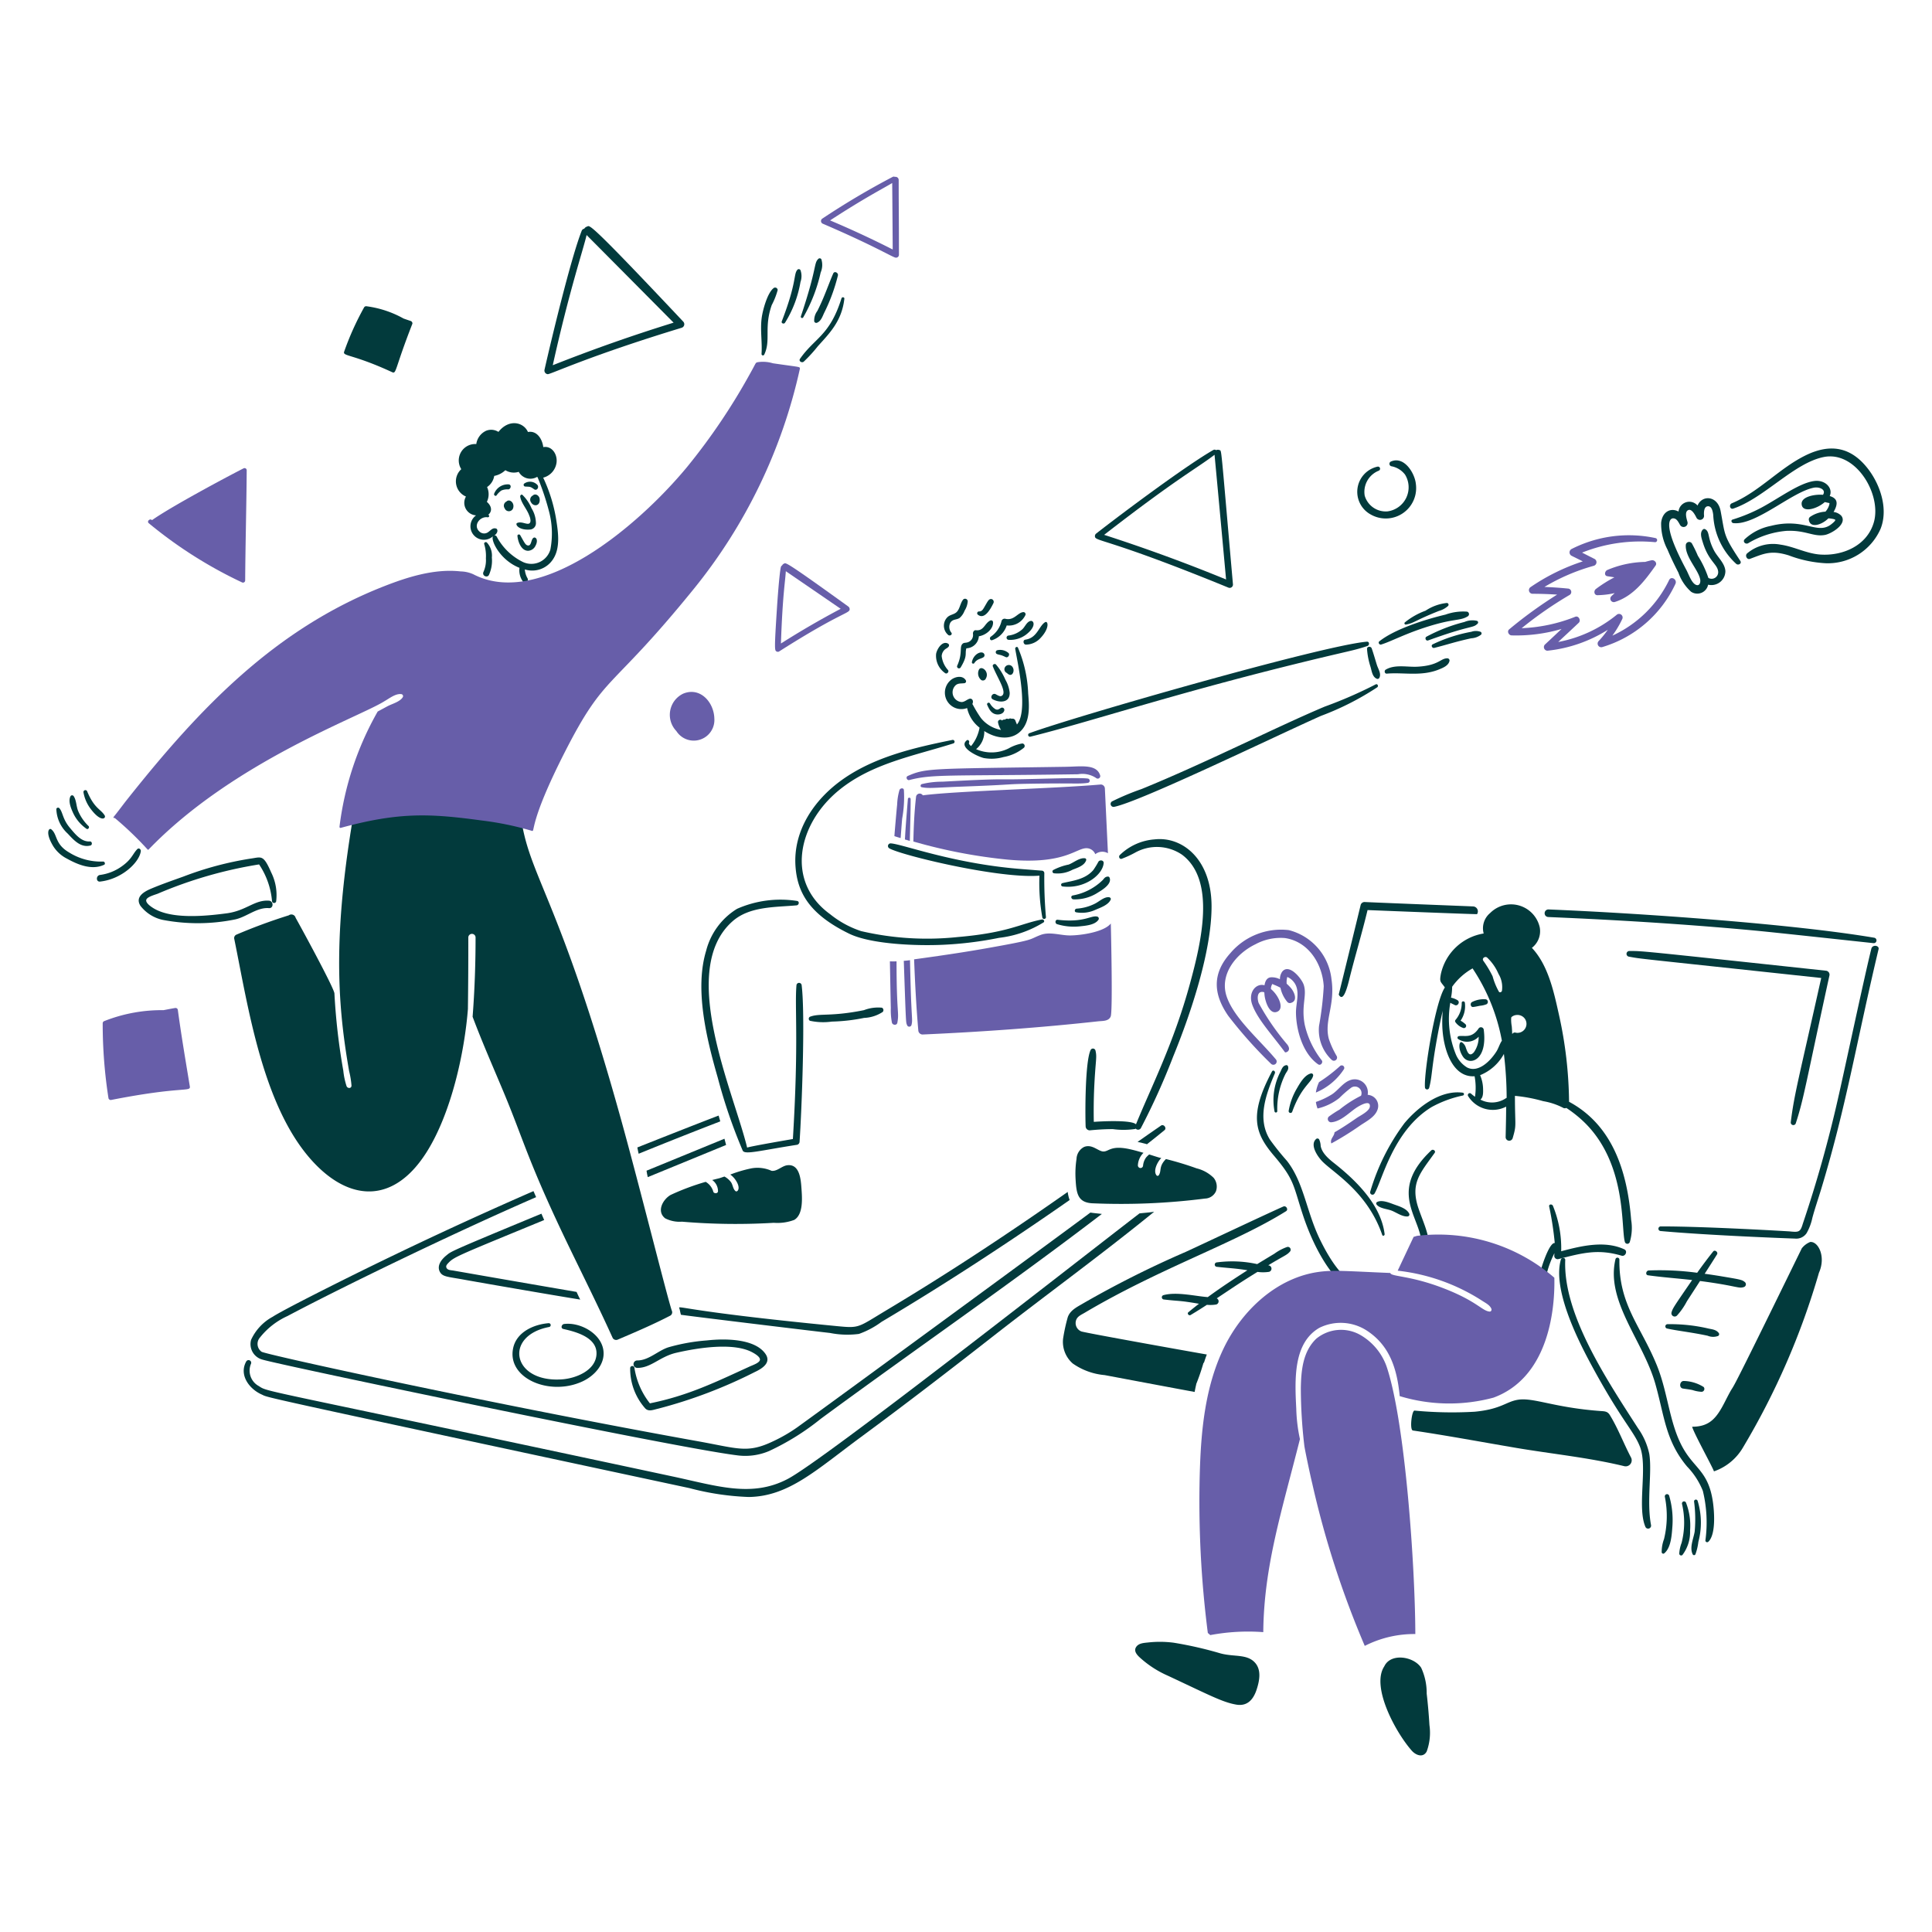 <svg viewBox="0 0 200 200" xmlns="http://www.w3.org/2000/svg"><path d="M62.436 139.628c-.347-1.681-2.452-2.77-4.039-2.569-.264.034-.392.448-.074.518 1.308.29 3.528.877 3.425 2.633-.1 1.67-2.135 2.476-3.552 2.579-5.195.377-6.085-4.528-1.332-5.423a.2.2 0 0 0-.053-.392c-1.552.122-3.333.911-3.689 2.58-.669 3.134 3.793 5.017 7.178 3.447 1.27-.589 2.445-1.872 2.136-3.373Z" fill="#023a3c"></path><path d="M82.988 102a.27.27 0 0 0-.539 0c-.194 2.281.25 5.744-.37 15.912-.1.017-4.376.746-4.736.888-1.414-5.835-7.23-18.414-1.5-23.439 1.775-1.556 4.408-1.437 6.618-1.639.244-.022.328-.392.064-.454a11.128 11.128 0 0 0-6.227.814 7.187 7.187 0 0 0-3.2 4.345c-1.2 3.963.024 9.038 1.206 13.141a54.95 54.95 0 0 0 2.579 7.538c.209.461 1.731.007 5.646-.6a.343.343 0 0 0 .243-.328c.222-3.268.602-13.078.216-16.178Z" fill="#023a3c"></path><path d="M83.844 105.67a6.427 6.427 0 0 0 2.263.085 18.712 18.712 0 0 0 3.341-.381 3.788 3.788 0 0 0 1.924-.613.279.279 0 0 0-.074-.444 4.055 4.055 0 0 0-1.861.254c-3.479.7-4.575.289-5.6.687a.238.238 0 0 0 .007.412Z" fill="#023a3c"></path><path d="M94.131 80.751c2.439-.637 4.086-.4 17.466-.6a2.579 2.579 0 0 1 1.86.38.262.262 0 0 0 .434-.253c-.361-1.213-1.983-.923-3.553-.9-13.949.21-14.489.116-16.365.951-.255.113-.073.483.158.422Z" fill="#675ea9"></path><path d="M95.41 81.491c.789.154 1.323.043 4.219-.063 6.327-.232 3.677-.262 8.563-.317 3.084-.035 3.565.049 4.388-.064a.227.227 0 0 0 0-.454c-1.023-.141-6.223.112-8.68.084-1.491-.016-3.86.111-6.365.243a8.734 8.734 0 0 0-2.125.254c-.137.053-.158.286 0 .317Z" fill="#675ea9"></path><path d="M193.32 48.464c-1.709-2.164-3.8-2.572-6.322-1.364-2.78 1.333-4.875 3.813-7.718 5-.328.138-.2.669.148.55 3.2-1.089 6.285-4.725 9.367-5.339 3.327-.662 6 3.861 5.191 6.735-.682 2.419-3.193 3.518-5.54 3.362-1.448-.1-2.706-.825-4.123-1.026a4.153 4.153 0 0 0-3.478.92c-.222.222 0 .668.317.55 1.413-.529 2.173-.929 4.007-.36a12.655 12.655 0 0 0 3.816.814 5.961 5.961 0 0 0 5.7-3.584c.809-2.063-.054-4.599-1.365-6.258Z" fill="#023a3c"></path><path d="M180.951 56.245a9.22 9.22 0 0 1 3.975-1.29c1.989-.092 2.792.641 3.985.423.655-.12 2.364-1.128 1.7-1.988a1.334 1.334 0 0 0-.8-.391c.571-.979.32-1.438-.4-1.649.372-.8-.451-1.717-1.617-1.554-1.55.216-3.566 1.734-5.424 2.738a17.035 17.035 0 0 1-3.034 1.258c-.19.085-.074.34.095.36 2.336.265 6.073-3.246 8.352-3.669.569-.106 1.287.206.931.74-.739-.074-2.243.154-2.21.941.04.952 1.544.56 2.4-.19l.275.063c.243.053.222.011.19.2a1.773 1.773 0 0 1-.4.729 3.129 3.129 0 0 0-1.554.518.33.33 0 0 0-.169.3c.114.936 1.322.582 2.03-.126.148.01.666.063.708.158.053.117-.475.508-.539.55-1.419.936-2.733-.785-6.132.074a5.55 5.55 0 0 0-2.706 1.385c-.224.233.057.544.344.42Z" fill="#023a3c"></path><path d="M178.117 52.893c-.3-1.573-1.9-1.709-2.389-.56a1.121 1.121 0 0 0-1.967.624c-.785-.432-1.673-.007-1.8 1.152a5.748 5.748 0 0 0 .656 2.781c.34.813.728 1.607 1.131 2.389a4.756 4.756 0 0 0 1.311 1.977 1.145 1.145 0 0 0 1.765-.729 1.447 1.447 0 0 0 1.787-1.4c-.039-.814-.813-1.449-1.173-2.136-.715-1.362-.416-1.927-.92-2.209a.2.2 0 0 0-.233.032c-.352.335-.143.9-.021 1.3.605 2 1.525 2.268 1.6 3.055a.68.68 0 0 1-1.014.656 10.533 10.533 0 0 0-1.089-2.294 13.358 13.358 0 0 0-.614-1.269.343.343 0 0 0-.634.169c-.073 1.24 1.3 2.539 1.491 3.552.061.329-.084.759-.5.529s-.7-1.077-.92-1.491c-.563-1.057-2-3.781-1.765-4.948.064-.316.263-.506.592-.37.232.1.392.444.518.656a.418.418 0 0 0 .761-.317c-.085-.307-.348-1.1.106-1.248.371-.124.718.592.835.825a.417.417 0 0 0 .772-.212c-.026-.3-.043-1.015.433-1 .4.01.483.624.518.909a7.3 7.3 0 0 0 2.389 5.064c.213.168.594-.043.413-.317-1.788-2.702-1.556-2.627-2.039-5.17Z" fill="#023a3c"></path><path d="M172.789 60.04a12.12 12.12 0 0 1-5.878 5.762 10.5 10.5 0 0 0 1.015-1.7.37.37 0 0 0-.582-.444 13.528 13.528 0 0 1-6.037 2.8c.709-.666 1.42-1.319 2.125-1.988.255-.242-.011-.763-.359-.624a16.677 16.677 0 0 1-5.551 1.184 40.091 40.091 0 0 1 4.969-3.446.355.355 0 0 0-.179-.656c-.8-.081-1.618-.137-2.432-.169a20.774 20.774 0 0 1 5.106-2.188.387.387 0 0 0 .1-.7c-.435-.22-.878-.444-1.311-.666a16.278 16.278 0 0 1 7.559-1.078.215.215 0 0 0 .053-.423 13.108 13.108 0 0 0-8.722 1.141.4.4 0 0 0 0 .677c.392.2.792.391 1.184.592a21.187 21.187 0 0 0-5.392 2.654.377.377 0 0 0 .19.7c.846 0 1.7.032 2.548.085a45.094 45.094 0 0 0-4.969 3.6c-.253.211-.032.615.254.623a16.694 16.694 0 0 0 5.17-.666c-.571.54-1.147 1.085-1.724 1.618a.376.376 0 0 0 .265.634 14.543 14.543 0 0 0 6.248-2.167 10.5 10.5 0 0 1-.952 1.173.377.377 0 0 0 .36.624 12.18 12.18 0 0 0 7.6-6.565c.186-.44-.435-.827-.658-.387Z" fill="#675ea9"></path><path d="M167.143 62.324c1.923-.6 3.123-2.2 4.24-3.774.2-.285-.128-.617-.423-.55-.223.05-.444.106-.656.169a10.476 10.476 0 0 0-3.911.835c-.264.107-.37.587 0 .645.243.039.486.074.729.116a13.483 13.483 0 0 0-1.914 1.206c-.252.192-.2.657.18.644 1.912-.06 2.025-.5 1.417.106a.36.36 0 0 0 .338.603Z" fill="#675ea9"></path><path d="M57.583 53.824a16.084 16.084 0 0 0-1.353-4.377 1.86 1.86 0 0 0 1.385-1.575c.1-.9-.528-1.748-1.375-1.586-.114-.9-.7-1.736-1.586-1.565-.449-1.026-1.973-1.39-3.055-.011a1.406 1.406 0 0 0-1.258-.126 1.789 1.789 0 0 0-1.036 1.385 1.7 1.7 0 0 0-1.554 2.6 1.707 1.707 0 0 0 .486 2.834 1.3 1.3 0 0 0 1.015 1.945c.011 0 .011 0 .021.011a1.392 1.392 0 1 0 1.766 2.146c-.273.363.677 2.463 2.738 3.277a1.97 1.97 0 0 0 .328 1.375.289.289 0 0 0 .5-.3 2.143 2.143 0 0 1-.275-.91 2.566 2.566 0 0 0 2.907-1.036c.78-1.155.555-2.765.346-4.087Zm-.6 3.034a2.051 2.051 0 0 1-2.844 1.322 6.129 6.129 0 0 1-2.727-2.644.207.207 0 0 0-.233-.095c.428-.327.347-.68.169-.729-.351-.1-.527.171-.782.349a.7.7 0 0 1-.93-.032c-.7-.624.043-1.605.845-1.48.128.02.233-.159.1-.233-.011-.01-.032-.01-.043-.021.385-.308.438-.837-.137-1.343a1.807 1.807 0 0 0 .021-1.533 1.716 1.716 0 0 0 .74-1.152 2.308 2.308 0 0 0 1.152-.592 1.677 1.677 0 0 0 1.385.169 1.377 1.377 0 0 0 1.893.529c.021.01.032.021.053.021a26.763 26.763 0 0 1 1.194 3.563 8.882 8.882 0 0 1 .141 3.901Z" fill="#023a3c"></path><path d="M52.424 51.921a.476.476 0 0 0-.18.7.464.464 0 0 0 .856.031c.228-.567-.341-1.067-.676-.731Z" fill="#023a3c"></path><path d="M55.151 51.3a.475.475 0 0 0-.179.7c.274.492 1 .4.888-.391-.066-.336-.454-.566-.709-.309Z" fill="#023a3c"></path><path d="M52.677 50.145a1.507 1.507 0 0 0-1.533.993c-.023.127.151.267.254.148a2.064 2.064 0 0 1 .5-.507 1.524 1.524 0 0 1 .719-.116c.261-.022.367-.463.06-.518Z" fill="#023a3c"></path><path d="M54.38 50.367c.512.034.49-.017.919.285.274.192.53-.212.339-.444a1.036 1.036 0 0 0-1.385-.137.176.176 0 0 0 .127.296Z" fill="#023a3c"></path><path d="M54.855 54.818a.65.65 0 0 0 .624-.677 2.992 2.992 0 0 0-.454-1.522 4.224 4.224 0 0 0-.941-1.385c-.127-.1-.252.063-.233.179.11.685.713 1.3.941 1.967a1.433 1.433 0 0 1 .127.549c-.081.665-.813-.043-1.385.212-.248.111.131.767 1.321.677Z" fill="#023a3c"></path><path d="M55.247 55.663c-.306.15-.2.915-.645.793-.222-.06-.333-.323-.751-1.057-.073-.128-.3-.074-.285.074.047.582.38 1.538 1.1 1.544a.887.887 0 0 0 .74-.466c.372-.651.058-.995-.159-.888Z" fill="#023a3c"></path><path d="M50.4 56.16a.169.169 0 0 0-.264.2 4.172 4.172 0 0 1 .164 1.44 2.928 2.928 0 0 1-.243 1.385c-.206.42.392.676.56.328a3.584 3.584 0 0 0 .3-1.8 1.988 1.988 0 0 0-.517-1.553Z" fill="#023a3c"></path><path d="M69.572 135.748c-.355-.868-3.353-12.921-5.307-19.95C57.791 92.513 54.676 90.7 53.893 84.3a.428.428 0 0 0-.623-.36c-.085.033-.17.074-.244.106-3.3-2.426-7.474-2.734-11.523-2.548a21.785 21.785 0 0 0-3.912.486.424.424 0 0 0-.624.243c-2.563 13.9-2.106 21.347-.825 28.662a8.8 8.8 0 0 1 .244 1.49c0 .318-.4.318-.508.064a7.6 7.6 0 0 1-.338-1.6 65.315 65.315 0 0 1-.92-8c-.012-.507-3.349-6.647-4.017-7.834a.452.452 0 0 0-.709-.254 57.1 57.1 0 0 0-5.423 2 .383.383 0 0 0-.222.433c1.476 7.219 3.008 17.947 8.542 23.481 3.713 3.713 8.075 3.822 11.376-1.406 2.551-4.04 3.921-10.311 4.271-14.812q.048-3.711.042-7.421a.376.376 0 0 1 .751 0c0 2.759-.095 5.487-.307 8.225.984 2.622 2.113 5.181 3.193 7.76 2.163 5.166 2.548 7.3 6.988 16.461 1.456 3 2.948 6 4.324 9.039a.418.418 0 0 0 .55.148c1.829-.78 3.664-1.562 5.434-2.484a.4.4 0 0 0 .159-.431Z" fill="#023a3c"></path><path d="M80.007 37.606a3.544 3.544 0 0 0-1.6-.106c-.224.078-.083-.023-.8 1.248a64.457 64.457 0 0 1-6.46 9.568c-5 6.056-15.208 14.761-22.17 11.122a3.4 3.4 0 0 0-1.3-.286c-2.686-.3-5.466.572-7.94 1.544-11.266 4.423-19.011 12.55-26.505 21.979-.5.625-.965 1.275-1.469 1.893-.052.064.042.158.1.095a34.709 34.709 0 0 1 3.415 3.277.071.071 0 0 0 .106 0c8.746-9.078 21.843-13.716 24.411-15.35.507-.286 1.172-.829 1.776-.73a.211.211 0 0 1 .127.307c-.288.485-1.109.689-1.6.951l-1 .539a31.916 31.916 0 0 0-3.954 11.936.106.106 0 0 0 .138.106c6.1-1.669 9.316-1.475 14.6-.761a31.643 31.643 0 0 1 5.17 1.068c.377.147-.372-.7 3.393-8.1 4.248-8.345 4.6-6.135 13.311-16.862a54.9 54.9 0 0 0 11.052-22.888c-.035-.214.105-.124-2.801-.55Z" fill="#675ea9"></path><path d="M79.108 36.718c.721-1.478-.047-2.787.782-5.138a7.544 7.544 0 0 0 .614-1.554.262.262 0 0 0-.392-.222c-.66.464-1.146 2.273-1.258 3.076-.175 1.259.064 2.516-.021 3.764a.147.147 0 0 0 .275.074Z" fill="#023a3c"></path><path d="M81.265 33.409a11.617 11.617 0 0 0 1.6-4.219 1.835 1.835 0 0 0 0-1.226.2.2 0 0 0-.317-.042c-.425.483-.029 1.224-1.617 5.339-.086.212.221.319.334.148Z" fill="#023a3c"></path><path d="M83.147 32.859a16.492 16.492 0 0 0 1.808-4.652 1.976 1.976 0 0 0 .074-1.364.2.2 0 0 0-.318-.042c-.492.476-.1.869-1.807 5.952a.134.134 0 0 0 .243.106Z" fill="#023a3c"></path><path d="M86.255 28.313c-.531 1.223-.9 2.4-1.639 3.869a1.649 1.649 0 0 0-.328 1.089.22.22 0 0 0 .318.127c.4-.181.541-.654.719-1.025a18.546 18.546 0 0 0 1.416-3.859c.059-.276-.358-.497-.486-.201Z" fill="#023a3c"></path><path d="M87.111 30.882c-1.217 3.883-2.766 4.073-4.292 6.259-.17.243.183.459.381.3a15.037 15.037 0 0 0 1.469-1.607c1.2-1.332 2.476-2.591 2.738-4.906.021-.184-.246-.206-.296-.046Z" fill="#023a3c"></path><path d="M14.205 87.909c-.481.5-.547 1.023-1.586 1.765a4.974 4.974 0 0 1-2.262.9c-.433.054-.433.735 0 .687 2.231-.247 4.041-1.947 4.218-3.129.032-.213-.2-.402-.37-.223Z" fill="#023a3c"></path><path d="M10.674 89.188a6.2 6.2 0 0 1-3.5-.93c-1.534-.884-1.2-1.883-1.872-2.411-.222-.173-.661.315.212 1.755a3.6 3.6 0 0 0 1.406 1.279c1.151.637 2.59 1.237 3.869.635.139-.074.054-.338-.115-.328Z" fill="#023a3c"></path><path d="M9.3 87.105c-.888.065-1.544-.793-2.062-1.406-.785-.929-.72-1.629-1.1-2.04a.185.185 0 0 0-.306.084A3.6 3.6 0 0 0 7.016 86.3c.625.675 1.349 1.484 2.347 1.226.224-.056.18-.439-.063-.421Z" fill="#023a3c"></path><path d="M9.162 85.509a4.737 4.737 0 0 1-1.057-1.523c-.215-.484-.187-1.144-.476-1.564a.192.192 0 0 0-.328 0c-.278.526.073 1.322.307 1.818a4.119 4.119 0 0 0 1.343 1.554c.157.118.358-.147.211-.285Z" fill="#023a3c"></path><path d="M8.644 82.041a3.943 3.943 0 0 0 .708 1.649c1.132 1.523 1.663 1.01 1.481.719-.422-.671-1.058-.7-1.8-2.463a.2.2 0 0 0-.389.095Z" fill="#023a3c"></path><path d="M79.235 140.146c-1.1-1.573-4.157-1.6-6.069-1.385a19.7 19.7 0 0 0-4 .719c-1.078.361-2.03 1.359-3.2 1.353a.386.386 0 0 0 0 .772c1.439.011 2.33-1.171 4.038-1.565 2.168-.5 5.922-1.113 7.887-.042.233.127.9.5.761.835-.116.286-.773.5-1.036.624-3.509 1.6-6.344 3.009-10.339 3.817a7.856 7.856 0 0 1-1.607-3.711.222.222 0 0 0-.434.063 6.183 6.183 0 0 0 1.544 4.155c.348.392.855.155 1.321.053a49.6 49.6 0 0 0 10.033-3.8c.766-.357 1.746-.968 1.101-1.888Z" fill="#023a3c"></path><path d="M28.076 90.319c-.829-1.9-1.01-1.586-2.125-1.438a34.141 34.141 0 0 0-6.967 1.861c-1.112.4-2.243.791-3.331 1.248-.751.315-1.7.864-1.11 1.786a3.974 3.974 0 0 0 2.3 1.449 19.32 19.32 0 0 0 7.527-.053c1.174-.263 2.242-1.263 3.468-1.163.5.04.5-.737 0-.772-1.5-.1-2.337 1.042-4.377 1.311-2.162.285-5.586.625-7.5-.486-.233-.136-1-.613-.793-.973.16-.274.878-.465 1.153-.571a44.687 44.687 0 0 1 10.5-3.034 8.061 8.061 0 0 1 1.342 3.838.221.221 0 0 0 .423 0 5.255 5.255 0 0 0-.51-3.003Z" fill="#023a3c"></path><path d="M70.735 33.3c-10.118-10.751-9.661-9.932-9.97-9.843a.508.508 0 0 0-.285.222.332.332 0 0 0-.254.191c-1.11 2.774-3.153 11.292-3.859 14.41a.375.375 0 0 0 .338.454c.339 0 4.23-1.871 13.85-4.8a.387.387 0 0 0 .18-.634Zm-13.511 4.5c1.723-7.773 3.186-12.059 3.5-13.469 2.389 2.4 9.007 9.071 9.007 9.071a171.692 171.692 0 0 0-12.507 4.405Z" fill="#023a3c"></path><path d="M93.032 18.629a.326.326 0 0 0-.391-.317.255.255 0 0 0-.233 0 80.782 80.782 0 0 0-7.274 4.313.3.3 0 0 0 .032.529c5.6 2.406 7.278 3.52 7.58 3.52a.3.3 0 0 0 .312-.317c0-4.474-.026-4.146-.026-7.728Zm-7.1 4.186c3.543-2.314 5.615-3.371 6.428-3.869.021 1.861.053 6.882.053 6.882a100.26 100.26 0 0 0-6.486-3.013Z" fill="#675ea9"></path><path d="M87.82 62.789c-6.814-4.917-6.45-4.526-6.682-4.43a.328.328 0 0 0-.169.169.284.284 0 0 0-.138.191c-.158.7-.355 3.5-.4 4.218-.284 4.354-.241 4.394-.043 4.5a.255.255 0 0 0 .286-.011c6.471-4.112 7.284-3.9 7.284-4.366a.347.347 0 0 0-.138-.271Zm-6.978 3.827c.171-5.015.449-6.442.507-7.485a5203.43 5203.43 0 0 1 5.678 3.891 89.867 89.867 0 0 0-6.185 3.594Z" fill="#675ea9"></path><path d="M126.239 46.592a.41.41 0 0 0-.349.011.255.255 0 0 0-.285-.021c-2.762 1.575-9.241 6.4-12.137 8.658a.34.34 0 0 0-.116.328c.08.484 1.549.238 13.818 5.265a.34.34 0 0 0 .465-.338c-1.299-14.776-1.158-13.789-1.396-13.903ZM114.3 55.367c7.606-5.9 9.62-6.895 11.429-8.288.327 3.414 1.194 12.908 1.194 12.908a173.614 173.614 0 0 0-12.623-4.62Z" fill="#023a3c"></path><path d="M146.57 50.1c-.107-1.11-1.2-2.9-2.548-2.336a.26.26 0 0 0 0 .5 2.3 2.3 0 0 1 1.427.867 2.514 2.514 0 0 1-1.808 3.806 2.265 2.265 0 0 1-2.368-1.628 2.359 2.359 0 0 1 1.448-2.58.22.22 0 0 0-.116-.423 2.67 2.67 0 0 0-.7 4.958 3.144 3.144 0 0 0 4.665-3.164Z" fill="#023a3c"></path><path d="M133.862 68.794c5.933-1.468 6.178-1.407 7.7-1.924.222-.075.212-.467-.063-.444-4.672.4-30.568 7.847-34.931 9.473a.187.187 0 0 0 .106.359c6.075-1.508 14.293-4.274 27.188-7.464Z" fill="#023a3c"></path><path d="M142 67.124c-.085-.243-.5-.233-.486.063a7.766 7.766 0 0 0 .36 1.84c.135.455.19 1.066.676 1.247a.206.206 0 0 0 .233-.095c.236-.421-.108-.909-.243-1.332-.181-.57-.34-1.152-.54-1.723Z" fill="#023a3c"></path><path d="M142.394 70.856a45.418 45.418 0 0 1-5.265 2.294c-5.048 2.127-12.4 5.863-18.956 8.532a26.186 26.186 0 0 0-3.056 1.279.307.307 0 0 0 .233.56c2.721-.544 16.729-7.338 21.387-9.409a28.975 28.975 0 0 0 5.815-2.95c.201-.127.042-.423-.158-.306Z" fill="#023a3c"></path><path d="M149.847 68.149c-.738-.016-.865.74-3.1.867-1.068.061-2.342-.267-3.3.307-.179.107-.117.432.116.412 1.733-.152 3.559.313 5.4-.433.414-.168.994-.4 1.089-.889a.228.228 0 0 0-.205-.264Z" fill="#023a3c"></path><path d="M147.426 64.988c3.123-1.026 3.66-.667 4.514-1.184a.267.267 0 0 0-.063-.486 5.421 5.421 0 0 0-2.241.306c-1.9.449-5.223 1.459-6.851 2.77-.158.128.011.382.19.328.925-.277 2.357-1.046 4.451-1.734Z" fill="#023a3c"></path><path d="M147.669 65.908c-.212.114-.063.476.169.391 4.539-1.653 4.6-1.225 5.128-1.744a.174.174 0 0 0-.074-.286 2.1 2.1 0 0 0-1.29.116 17.156 17.156 0 0 0-3.933 1.523Z" fill="#023a3c"></path><path d="M153.283 65.411a1.406 1.406 0 0 0-.962-.011 15.766 15.766 0 0 0-4.007 1.3c-.212.1-.063.425.159.37 1.311-.326 2.155-.631 3.827-.994a1.84 1.84 0 0 0 1.015-.37.19.19 0 0 0-.032-.295Z" fill="#023a3c"></path><path d="M145.555 64.65c.837-.146.872-.4 3.4-1.406a2.407 2.407 0 0 0 .951-.518.183.183 0 0 0-.126-.307 4.946 4.946 0 0 0-2.21.8 7.469 7.469 0 0 0-2.146 1.216.13.13 0 0 0 .131.215Z" fill="#023a3c"></path><path d="M114.99 95.6c-.693.885-3.106 1.237-4.239 1.237-.983 0-2.073-.414-3.024-.053-1.343.509-.327.448-5.624 1.385-1.638.289-3.751.634-7.475 1.142.095 2.452.222 4.907.434 7.347a.448.448 0 0 0 .433.434c6.069-.27 12.141-.7 18.174-1.364.455-.05 1.107.009 1.311-.508.22-.554.03-8.872.01-9.62Z" fill="#675ea9"></path><path d="M104.291 88.987c6.128.566 7.16-1.321 8.31-1.173a.985.985 0 0 1 .782.613 1.167 1.167 0 0 1 1.311-.1l-.317-6.693a.432.432 0 0 0-.423-.423c-5.028.441-14.728.649-18.427 1.121a.378.378 0 0 0-.7.18c-.175 1.524-.243 3.066-.275 4.6a54.33 54.33 0 0 0 9.739 1.875Z" fill="#675ea9"></path><path d="M92.81 99.517a7.154 7.154 0 0 1-.687 0c0 .116.079 4.335.095 4.821a6.79 6.79 0 0 0 .116 1.533c.072.265.508.3.56 0 .206-1.148-.084-.831-.084-6.354Z" fill="#675ea9"></path><path d="M93.233 86.756c.052-.666.1-1.342.158-2.008a12.409 12.409 0 0 0 .18-2.971c-.041-.254-.381-.191-.455 0a6.09 6.09 0 0 0-.243 1.512c-.053.486-.243 2.664-.285 3.266.212.074.423.138.645.201Z" fill="#675ea9"></path><path d="M103.636 72.061c-.148.053-.434-.127-.55-.19-.349-.191-.655.347-.307.528.71.368 1.762.37 1.745-.676a3.455 3.455 0 0 0-.444-1.354 6.223 6.223 0 0 0-.973-1.575c-.128-.136-.4 0-.328.19.461 1.194 1.603 2.809.857 3.077Z" fill="#023a3c"></path><path d="M101.341 69.323a.887.887 0 0 0 .244 1.078.334.334 0 0 0 .486-.2c.01-.01.01-.021.021-.032.308-.696-.523-1.3-.751-.846Z" fill="#023a3c"></path><path d="M103.974 69.28a.427.427 0 0 0 .264.392.657.657 0 0 0 .265.179c.334.105.545-.419.338-.761a.459.459 0 0 0-.867.19Z" fill="#023a3c"></path><path d="M100.612 68.53a.139.139 0 0 0 .254.105c.361-.584 1.107-.4 1.047-.856-.128-.511-1.113-.179-1.301.751Z" fill="#023a3c"></path><path d="M104.386 67.589a1.317 1.317 0 0 0-1.163-.275.211.211 0 0 0 0 .4c.149.061.308.072.466.127s.3.126.444.19c.232.086.446-.286.253-.442Z" fill="#023a3c"></path><path d="M102.2 72.981c.179.4.38.828.846.951.327.087.832-.011.919-.391a.237.237 0 0 0-.338-.264c-.191.115-.326.25-.56.148a1.632 1.632 0 0 1-.592-.614.162.162 0 0 0-.275.17Z" fill="#023a3c"></path><path d="M97.842 69.682c.181.136.423-.126.307-.307a2.584 2.584 0 0 1-.666-1.459 1 1 0 0 1 .3-.655c.16-.146.316-.17.433-.349a.207.207 0 0 0-.074-.285c-.6-.337-1.156.572-1.237 1.067a2.181 2.181 0 0 0 .937 1.988Z" fill="#023a3c"></path><path d="M98.17 65.739c.158.127.455-.043.317-.243a.935.935 0 0 1-.095-1.058c.257-.368.615-.251.941-.465a1.825 1.825 0 0 0 .518-.75 2.129 2.129 0 0 0 .328-.973.275.275 0 0 0-.466-.191c-.324.384-.347 1.027-.729 1.343-.3.244-.687.222-.973.561a1.248 1.248 0 0 0 .159 1.776Z" fill="#023a3c"></path><path d="M102.832 62.451a.3.3 0 0 0-.179-.434c-.305-.042-.374.188-.783.878-.125.212-.253.421-.529.4a.191.191 0 0 0-.137.317c.731.623 1.383-.665 1.628-1.161Z" fill="#023a3c"></path><path d="M99.565 66.743c-.215.345.064.959-.465 2.146a.2.2 0 0 0 .349.2c.759-1.26.408-1.4.592-1.977a1.335 1.335 0 0 0 1.29-1.247c.708-.1 1.511-.741 1.469-1.459a.2.2 0 0 0-.285-.17c-.6.292-.654 1.1-1.491 1.005-.221-.025-.326.222-.3.391a.786.786 0 0 1-.539.856c-.262.092-.453-.011-.62.255Z" fill="#023a3c"></path><path d="M102.716 66.267a2.389 2.389 0 0 0 1.5-1.522 1.889 1.889 0 0 0 1.946-1.1.226.226 0 0 0-.275-.274c-.547.079-.94.9-1.808.687a.328.328 0 0 0-.4.232 2.706 2.706 0 0 1-1.11 1.618c-.169.119-.085.436.147.359Z" fill="#023a3c"></path><path d="M105.814 65.157a2.639 2.639 0 0 1-1.407.634.223.223 0 0 0 0 .445 2.721 2.721 0 0 0 1.766-.508c1.154-.862.862-1.525.508-1.448-.402.087-.581.633-.867.877Z" fill="#023a3c"></path><path d="M106.215 66.732a2.089 2.089 0 0 0 1.459-.644c1.028-1.057.826-1.88.5-1.671-.628.4-.808 1.631-2.03 1.8-.299.038-.214.523.071.515Z" fill="#023a3c"></path><path d="M101.891 75.677c1.269.824 2.939 1.025 3.923-.159.834-1 .73-2.5.623-3.721a13.387 13.387 0 0 0-1.057-4.747c-.084-.17-.315-.043-.285.126.313 1.785 1.353 6.436.179 7.824-.052-.138-.116-.264-.158-.4a.316.316 0 0 0-.391-.19.286.286 0 0 0-.328.032.263.263 0 0 0-.349.053.33.33 0 0 0-.317.095.238.238 0 0 0-.412.211 2.172 2.172 0 0 0 .306.761 3.442 3.442 0 0 1-2.083-1.237 12.486 12.486 0 0 1-.835-1.374.269.269 0 0 0-.053-.063c.182-.365-.056-.63-.3-.55-.276.091-.486.32-.793.338a1.007 1.007 0 0 1-.7-1.67c.274-.318.635-.229 1-.286a.2.2 0 0 0 .116-.3c-.337-.561-1.162-.369-1.575 0a1.7 1.7 0 0 0 1.713 2.876 3.5 3.5 0 0 0 1.289 2.03 4.157 4.157 0 0 1-.877 1.907c-.163-.126-.263-.253-.211-.353.071-.139-.084-.359-.233-.243-.958.745 1.269 1.743 1.787 1.839a4.493 4.493 0 0 0 2.009-.106 4.593 4.593 0 0 0 2.125-.972.258.258 0 0 0-.18-.434 4.265 4.265 0 0 0-1.406.508 3.946 3.946 0 0 1-3.374.079 2.29 2.29 0 0 0 .847-1.874Z" fill="#023a3c"></path><path d="M107.865 95.183c-2.23.425-3.471 1.37-8.7 1.818a30.16 30.16 0 0 1-10.023-.613 10.2 10.2 0 0 1-3.214-1.755c-4.609-3.339-3.382-9.3.9-12.814 3.4-2.793 7.783-3.568 11.872-4.863a.188.188 0 0 0-.1-.36c-3.954.8-8.117 1.759-11.45 4.145-2.884 2.064-5.058 5.265-4.8 8.944.188 2.672 1.4 4.943 5.55 6.967 2.307 1.125 7.132 1.274 9.695 1.152a37.887 37.887 0 0 0 5.826-.719 11.146 11.146 0 0 0 4.62-1.607c.141-.137-.028-.324-.176-.295Z" fill="#023a3c"></path><path d="M108.108 90.383a.262.262 0 0 0-.254-.254c-.624-.045-1.269-.1-1.9-.148-7.23-.533-12.59-2.633-13.765-2.675a.274.274 0 0 0-.137.507c1.145.7 11.371 3.18 15.551 2.834a20.064 20.064 0 0 0 .304 4.353.19.19 0 0 0 .37-.053 45.176 45.176 0 0 1-.169-4.564Z" fill="#023a3c"></path><path d="M94.184 87.052c.032-1.448.085-2.9.085-4.334a.143.143 0 0 0-.286 0c-.109 1.387-.232 2.78-.306 4.186.169.043.338.096.507.148Z" fill="#675ea9"></path><path d="M94.311 103.334c-.037-.983-.106-3.606-.106-3.933-.211.021-.433.053-.645.063.234 6.789.218 6.329.339 6.65a.238.238 0 0 0 .454 0c.123-.465.047-.56-.042-2.78Z" fill="#675ea9"></path><path d="M109.091 90.4a3.268 3.268 0 0 0 1.945-.37c.507-.2 1.226-.42 1.406-.984a.158.158 0 0 0-.148-.2c-.57-.058-1.153.463-1.67.655a5.938 5.938 0 0 0-1.607.571.19.19 0 0 0 .074.328Z" fill="#023a3c"></path><path d="M110.021 91.768c2.3.268 4.14-1.233 4.229-2.421.023-.307-.393-.362-.539-.149a8.25 8.25 0 0 1-.539.878c-.856.986-2.171 1.1-3.182 1.343a.176.176 0 0 0 .031.349Z" fill="#023a3c"></path><path d="M111.11 93.1a4.359 4.359 0 0 0 2.59-.73c.457-.272 1.449-.9 1.153-1.533a.178.178 0 0 0-.169-.095c-.275.021-.348.149-.518.349a5.919 5.919 0 0 1-3.109 1.607c-.257.055-.169.379.053.402Z" fill="#023a3c"></path><path d="M111.406 94.442a3.36 3.36 0 0 0 2.03-.275c.507-.214 1.319-.5 1.544-1.046.052-.127-.074-.234-.18-.243-.5-.046-.993.435-1.427.655a4.891 4.891 0 0 1-1.914.529c-.211.012-.285.338-.053.38Z" fill="#023a3c"></path><path d="M109.429 95.669a5.907 5.907 0 0 0 2.39.222c.6-.063 1.549-.144 1.9-.687a.217.217 0 0 0-.127-.318c-.671-.156-1.337.65-4.1.328-.274-.032-.306.38-.063.455Z" fill="#023a3c"></path><path d="M119.505 86.894a5.763 5.763 0 0 0-3.6 1.638c-.129.158-.011.436.211.37a10.571 10.571 0 0 0 1.364-.623 4.628 4.628 0 0 1 4.884.2c3.522 2.643 2 9.032.814 13.373-1.683 6.166-4.028 10.715-5.582 14.537-.485-.484-3.679-.306-4.366-.253a54.948 54.948 0 0 1 .042-3.542c.138-2.927.31-3.126.127-3.859a.27.27 0 0 0-.486-.063c-.593 1.154-.581 6.623-.529 7.918a.428.428 0 0 0 .423.423c.8-.079 1.6-.127 2.4-.127a8.046 8.046 0 0 0 2.273-.01.192.192 0 0 0 .084-.043.338.338 0 0 0 .529-.031 71.059 71.059 0 0 0 3.351-7.422c1.782-4.347 4-10.9 3.976-15.615-.027-4.857-3.051-7.206-5.915-6.871Z" fill="#023a3c"></path><path d="M117.961 125.609c-7.659 5.9-32.667 25.519-36.411 27.488-3.719 1.956-7.294.735-11.915-.254-43.319-9.266-41.8-8.684-42.838-9.356a1.817 1.817 0 0 1-.825-2.284.275.275 0 0 0-.476-.275c-.792 1.4.31 2.859 1.586 3.426.815.362-1.961-.214 44.287 9.695a27.679 27.679 0 0 0 6.153.919c4.131-.065 6.978-2.8 11.63-6.227 4.6-3.39 9.124-6.871 13.627-10.392 5.541-4.333 11.249-8.469 16.7-12.909-.679.098-.953.107-1.518.169Z" fill="#023a3c"></path><path d="M193.722 98.206c-.7 2.794-2.913 13.2-3.468 15.584a130.067 130.067 0 0 1-3.626 12.887c-.254.848-.385.9-1.332.8-.117-.012-8.91-.534-13.406-.518a.24.24 0 0 0-.01.475c5.139.469 13.832.783 13.934.783a1.286 1.286 0 0 0 1.205-.561 5.5 5.5 0 0 0 .592-1.564c.218-.839.627-2.04.909-2.971 2.627-8.669 3.616-15.053 5.942-24.834.138-.416-.624-.547-.74-.081Z" fill="#023a3c"></path><path d="M185.38 116.168a.268.268 0 0 0 .508.148c.847-2.57 1.054-4.182 3.5-15.361a.413.413 0 0 0-.338-.465c-19.984-2.146-18.961-2.035-20.362-2.041a.294.294 0 0 0-.074.582c1.455.263-.053.061 19.918 2.209-2.327 10.441-2.792 12.002-3.152 14.928Z" fill="#023a3c"></path><path d="M132.043 110.142a.335.335 0 0 0 .043-.465c-1.731-2.078-4.379-4.3-5.117-6.565-.725-2.226.944-4.371 2.992-5.361a5.484 5.484 0 0 1 3.055-.644c2.443.361 3.88 2.674 4.017 4.99a33.453 33.453 0 0 1-.486 4.1 4.241 4.241 0 0 0 1.311 3.52.329.329 0 0 0 .518-.391 9.216 9.216 0 0 1-.814-1.776c-.507-1.9.671-3.482.275-6.164a5.9 5.9 0 0 0-4.419-5.1 6.884 6.884 0 0 0-6.048 2.379c-1.9 2.113-1.784 4.239-.222 6.492a45.993 45.993 0 0 0 4.409 4.947.348.348 0 0 0 .486.038Z" fill="#675ea9"></path><path d="M136.219 113.1a6.415 6.415 0 0 0 2.908-2.421.263.263 0 0 0-.413-.317 16.084 16.084 0 0 1-2.167 1.66 3.709 3.709 0 0 0-.328 1.078Z" fill="#675ea9"></path><path d="M141.78 113.367a.761.761 0 0 0-.2-.032 1.358 1.358 0 0 0-1.829-1.512c-.729.264-1.217 1.034-1.86 1.459a7.975 7.975 0 0 1-1.671.793 3.29 3.29 0 0 0 .17.677 5.736 5.736 0 0 0 2.262-1.089 10.807 10.807 0 0 1 1.226-1.068.686.686 0 0 1 1.015.835 12.131 12.131 0 0 0-2.23 1.438 11.01 11.01 0 0 0-1.111.729.342.342 0 0 0 .244.582c.994-.073 1.818-.962 2.611-1.5.233-.159 1.488-.931 1.4-.117-.055.476-1.015.931-1.364 1.174-.75.52-1.5 1.025-2.294 1.48-.024.419-.5.7-.328 1.152a31.724 31.724 0 0 0 2.96-1.839c.613-.423 1.49-.846 1.787-1.576a1.139 1.139 0 0 0-.788-1.586Z" fill="#675ea9"></path><path d="M133.259 101.135a1.651 1.651 0 0 1 .656.5c.742.9.228 2.157.243 3.214.025 1.83.72 4.238 2.294 5.329.243.169.521-.16.391-.391a9.384 9.384 0 0 1-1.776-3.7c-.388-2.019.264-3.026-.106-4.144-.21-.635-1.514-2.254-2.23-1.353a1.333 1.333 0 0 0-.233.782 1.834 1.834 0 0 0-.941-.2c-.412.037-.592.4-.655.825-.872-.249-1.733.725-1.269 2.009.549 1.52 2.076 3.136 3.383 4.916.063.085.739-.127.243-.793a24.858 24.858 0 0 1-2.96-4.293c-.148-.391-.212-1.215.423-1.152.215.043.139-.016.19.4.063.519.456 1.886 1.216 1.681.879-.238.307-1.66-.56-2.379a.873.873 0 0 1 .074-.391c.091-.171.012-.153.243-.053a5.468 5.468 0 0 1 .666.307 3.323 3.323 0 0 0 .729 1.49.335.335 0 0 0 .339.085c.76-.2.381-1.09.052-1.5a4.066 4.066 0 0 0-.475-.487 1.943 1.943 0 0 1 .063-.702Z" fill="#675ea9"></path><path d="M131.673 110.924c-2.448 4.593-1.726 6.44.233 8.744 2.108 2.479 1.956 3.022 2.971 6.11.881 2.684 2.689 6.568 5.191 7.93 2.1 1.143 4.429.341 4.958-.931.1-.232-.126-.57-.359-.391a4.347 4.347 0 0 1-1.956 1.068c-2.834.46-4.767-2.5-6.026-5.054-1.45-2.932-1.686-5.957-3.458-8.225a27.861 27.861 0 0 1-1.755-2.188c-1.374-2.178-.409-4.725.5-6.872.088-.215-.181-.415-.299-.191Z" fill="#023a3c"></path><path d="M152.5 104.243c.232-.025.464-.079.7-.127a2.37 2.37 0 0 0 .688-.159.279.279 0 0 0-.064-.507 2.617 2.617 0 0 0-1.448.285c-.225.136-.14.536.124.508Z" fill="#023a3c"></path><path d="M151.708 106.03a2.739 2.739 0 0 0-.508-.371 2.646 2.646 0 0 0 .444-1.839c-.009-.212-.338-.212-.327 0a2.648 2.648 0 0 1-.656 1.776.194.194 0 0 0 0 .211 1.633 1.633 0 0 0 .825.614.233.233 0 0 0 .222-.391Z" fill="#023a3c"></path><path d="M153.6 106.622a.293.293 0 0 0-.539-.148c-.7 1.036-1.423.7-2.019.782a.169.169 0 0 0-.117.285 1.645 1.645 0 0 0 2.147-.222 2.736 2.736 0 0 1-.5 1.618c-.5.549-.689-.105-.825-.465a.984.984 0 0 0-.412-.571c-.28-.177-.455.652.116 1.491.667.975 2.549.408 2.149-2.77Z" fill="#023a3c"></path><path d="M151.412 113.113c-2.312-.3-4.619 1.481-6.026 3.161a22.378 22.378 0 0 0-3.542 7.094.244.244 0 0 0 .444.19c.793-1.322 1.9-6.507 5.91-8.954a11.683 11.683 0 0 1 3.235-1.195.15.15 0 0 0-.021-.296Z" fill="#023a3c"></path><path d="M148.166 119.086c-4.036 3.806-1.749 6.335-1.152 8.712.548 2.185.022 2.757.19 3.721a.284.284 0 0 0 .518.064 3.185 3.185 0 0 0 .285-1.491c.086-2.086-.555-3.249-1.131-4.9-.936-2.676.114-3.706 1.639-5.846.15-.206-.169-.429-.349-.26Z" fill="#023a3c"></path><path d="M147.976 178.587a57.135 57.135 0 0 0-.286-3.267 6.18 6.18 0 0 0-.571-2.675c-.761-1.173-3.15-1.564-3.816-.148-1.4 2.1 1.171 6.844 2.844 8.733.412.465 1.166.773 1.543.084a5.621 5.621 0 0 0 .286-2.727Z" fill="#023a3c"></path><path d="M129.865 172.064c-.835-.854-2.146-.529-3.531-.909a39.53 39.53 0 0 0-4.821-1.1 11.073 11.073 0 0 0-2.611-.032c-.434.051-.989.056-1.269.444-.291.405.011.783.307 1.068a10.637 10.637 0 0 0 2.96 1.935c4.3 2.012 5.673 2.753 7.084 2.992 1.141.193 1.76-.53 2.093-1.533.302-.911.547-2.091-.212-2.865Z" fill="#023a3c"></path><path d="M143.334 127.745c-.364-2.916-2.764-5.369-5.053-7.2-.5-.4-1.412-1.06-1.565-1.913a1.766 1.766 0 0 0-.158-.677.206.206 0 0 0-.318-.042c-.69.62.2 1.871.677 2.347 1.192 1.192 4.646 3.159 6.164 7.559.042.181.276.105.253-.074Z" fill="#023a3c"></path><path d="M132.223 115.027a8.023 8.023 0 0 1 .846-3.849c.149-.274.37-.476.264-.8a.187.187 0 0 0-.148-.117c-.391.043-.485.371-.645.709a6.317 6.317 0 0 0-.6 4.091.144.144 0 0 0 .283-.034Z" fill="#023a3c"></path><path d="M133.777 115.069c.941-2.606 2-2.988 2.157-3.711a.19.19 0 0 0-.233-.233c-.666.159-1.146 1.034-1.469 1.586a6.765 6.765 0 0 0-.825 2.263.191.191 0 0 0 .37.095Z" fill="#023a3c"></path><path d="M168.148 129.331c-2.015-.94-4.451-.36-6.534.2a11.589 11.589 0 0 0-.856-4.705c-.074-.191-.423-.19-.392.053a33.319 33.319 0 0 1 .582 3.8c-.565-.08-1.414 2.552-1.544 3.193a12.783 12.783 0 0 0-.158 1.269 13.468 13.468 0 0 0-.18 1.966.319.319 0 0 0 .624.085 28.394 28.394 0 0 0 .38-3.14 9.9 9.9 0 0 1 .846-2.326c-.01.095-.011.18-.021.275a.354.354 0 0 0 .444.338c2.563-.673 4.146-1.053 6.534-.349.381.11.656-.481.275-.659Z" fill="#023a3c"></path><path d="M167.238 130.335c-1.049 4.353 2.857 8.458 4.124 12.93.946 3.341 1.039 5.853 3.277 8.542a7.761 7.761 0 0 1 1.639 2.527 13.8 13.8 0 0 1 .264 5.138.181.181 0 0 0 .307.127c.787-.751.623-3.078.465-4.155-.421-2.851-1.65-3.338-2.77-5.022-1.717-2.579-1.781-6-3.013-9.049-1.661-4.112-3.964-6.274-3.891-11a.207.207 0 0 0-.402-.038Z" fill="#023a3c"></path><path d="M161.582 130.388c-.855 2.986 1.588 7.988 3 10.625 3.241 6.042 4.547 7.093 5.191 8.764.809 2.1-.314 6.193.549 8.257a.307.307 0 0 0 .592-.158c-.466-2.459.122-5.462-.179-7.358a7.116 7.116 0 0 0-1.174-2.675c-3.213-4.993-7.771-11.8-7.527-17.413.014-.253-.379-.296-.452-.042Z" fill="#023a3c"></path><path d="M172.345 154.947a10.067 10.067 0 0 1-.085 4.377 3.782 3.782 0 0 0-.243 1.353.165.165 0 0 0 .275.117c.706-.594.769-1.925.835-2.791a9 9 0 0 0-.338-3.172.23.23 0 0 0-.444.116Z" fill="#023a3c"></path><path d="M174.121 155.687a8.474 8.474 0 0 1-.042 4.028 3.758 3.758 0 0 0-.244 1.121.2.2 0 0 0 .328.137 3.944 3.944 0 0 0 .793-2.526 6.52 6.52 0 0 0-.412-2.865.218.218 0 0 0-.423.105Z" fill="#023a3c"></path><path d="M175.368 155.423a13.883 13.883 0 0 1 .064 3.129c-.118.73-.558 1.649-.2 2.358a.159.159 0 0 0 .275 0 5.644 5.644 0 0 0 .306-1.29 7.724 7.724 0 0 0-.074-4.25.19.19 0 0 0-.371.053Z" fill="#023a3c"></path><path d="M142.51 124.7c.31.4 1.068.444 1.522.613.508.19 1.111.648 1.671.614a.2.2 0 0 0 .169-.307c-.264-.529-1.056-.753-1.575-.941-.475-.172-1.28-.518-1.766-.233a.172.172 0 0 0-.021.254Z" fill="#023a3c"></path><path d="M143.535 141.447a6.14 6.14 0 0 0-2.685-3.236 4.035 4.035 0 0 0-4.588.37c-1.4 1.333-1.572 3.32-1.6 5.139a51.278 51.278 0 0 0 .36 5.92c0 .146.571 2.911.814 3.9a96.874 96.874 0 0 0 5.444 16.842 11.273 11.273 0 0 1 5.234-1.227c-.014-6.844-1.028-21.938-2.979-27.708Z" fill="#675ea9"></path><path d="M160.906 132.27a18.379 18.379 0 0 0-14.22-4.335l-.349.106c-.55 1.163-1.1 2.336-1.649 3.5a20.246 20.246 0 0 1 8.785 3.14c.336.216.747.42.909.793.056.126-.01.308-.169.3-.79-.057-1.294-1.069-4.8-2.421-3.47-1.338-5.422-1.183-5.487-1.575-4.443-.184-5.79-.318-7.295-.127-4.408.561-8.067 3.965-9.981 7.972s-2.334 8.553-2.452 13a106.773 106.773 0 0 0 .835 16.419l.254.222a21.219 21.219 0 0 1 5.487-.306c.063-6.83 1.913-12.5 3.795-19.982a16.737 16.737 0 0 1-.38-3.151c-.16-3.067-.313-6.788 2.378-8.362a4.972 4.972 0 0 1 4.885.254c2.4 1.543 3.169 3.95 3.446 6.808a17.628 17.628 0 0 0 9.706.159c5.476-2.013 6.386-8.598 6.302-12.414Z" fill="#675ea9"></path><path d="M168.856 126.275c-.405-5.066-1.951-9.81-6.428-12.221a43.121 43.121 0 0 0-1.036-8.965c-.525-2.348-1.1-5.149-2.812-6.968a2.173 2.173 0 0 0 .814-2.121 3.048 3.048 0 0 0-5.138-1.48 2.044 2.044 0 0 0-.666 2.115 5.423 5.423 0 0 0-4.43 4.186c-.165.877-.032.767.412 1.4-1.009 1.5-2.18 8.871-2.061 10.34a.222.222 0 0 0 .433.063c.336-1.264.213-1.953.92-5.688a50.66 50.66 0 0 1 .486-2.3 14.144 14.144 0 0 0-.042 1.607c.08 2.324 1.03 5.324 3.341 5.17a6.377 6.377 0 0 1 .042 2.125 4.561 4.561 0 0 1-.412-.328.2.2 0 0 0-.307.244 3 3 0 0 0 3.912 1.12c.01-.01.021-.01.031-.021 0 1.057-.029 2.125-.052 3.172a.372.372 0 0 0 .729.095c.428-1.472.233-1.1.233-4.377a15.986 15.986 0 0 1 2.928.55 6.993 6.993 0 0 1 2.041.676.344.344 0 0 0 .349.022 12.648 12.648 0 0 1 1.9 1.522c4.4 4.329 3.738 10.9 4.165 12.359a.266.266 0 0 0 .507 0 5.062 5.062 0 0 0 .141-2.297Zm-14.9-27.139a5.005 5.005 0 0 1 1.163 1.671 2.652 2.652 0 0 1 .359 1.776c-.041.117-.212.2-.307.085a6.849 6.849 0 0 1-.655-1.6 11.052 11.052 0 0 0-.962-1.607c-.178-.27.194-.515.406-.325Zm-2.09 11.364a2.9 2.9 0 0 1-1.131-1.29 9.7 9.7 0 0 1-.6-5.4.31.31 0 0 1 .085.043c.116.063.243.116.359.179.328.18.613-.326.286-.5a2 2 0 0 0-.656-.253 5.959 5.959 0 0 0 .117-1.131 6.5 6.5 0 0 1 2.114-1.9 20.031 20.031 0 0 1 3.034 7.485c-.232.338-.34.76-.56 1.11-.683 1.081-1.931 2.237-3.048 1.657Zm3.954 3.235a2.567 2.567 0 0 1-2.569.095c.317-.243.285-.8.275-1.174a3.763 3.763 0 0 0-.306-1.353 4.89 4.89 0 0 0 2.463-2.2 38.251 38.251 0 0 1 .285 4.546.671.671 0 0 0-.148.088Zm1.068-6.841c-.478-.086-.282.667-.391-.644a3.816 3.816 0 0 1-.063-.8.933.933 0 0 1 .021-.148.856.856 0 0 1 .465-.222.95.95 0 0 1 .92.359.932.932 0 0 1-.952 1.461Z" fill="#023a3c"></path><path d="M139.676 101.388c.544-2.219 1.322-4.789 1.893-7.178.728.03 10.615.423 11.333.423a.515.515 0 0 0-.4-.8c-.835-.038-8.3-.325-11.2-.454a.419.419 0 0 0-.455.338c-.428 1.777-1.935 7.929-2.262 9.24.33.599.672.143 1.091-1.569Z" fill="#023a3c"></path><path d="M194.028 97.075c-8.369-1.423-24.121-2.537-33.725-2.929a.392.392 0 0 0-.36.571v.011a.4.4 0 0 0 .318.2c.626.041 10.5.382 21.43 1.406 2.061.193 10.236 1.086 12.253 1.3a.283.283 0 0 0 .084-.559Z" fill="#023a3c"></path><path d="M172.556 137.524c1.081.245 2.53.387 4.219.751a1.484 1.484 0 0 0 1.088.021.209.209 0 0 0 .074-.285c-.251-.354-.645-.391-1.057-.476a17.308 17.308 0 0 0-4.25-.455.227.227 0 0 0-.074.444Z" fill="#023a3c"></path><path d="M180.654 132.746c-.286-.263-.461-.288-2.315-.6q-.936-.159-1.872-.285c.519-.805 1.011-1.576 1.28-2.009.138-.222-.223-.52-.4-.3a47.817 47.817 0 0 0-1.655 2.205 28.978 28.978 0 0 0-5.016-.239c-.274.015-.38.455-.074.5 1.513.211 3.044.317 4.567.491-1.9 2.774-2.006 2.906-2.135 3.357a.338.338 0 0 0 .56.328 6.968 6.968 0 0 0 1.036-1.49c.168-.259.736-1.133 1.356-2.095 3.844.5 3.958.815 4.544.625a.3.3 0 0 0 .124-.488Z" fill="#023a3c"></path><path d="M133.238 129.088a5.12 5.12 0 0 0-1.322.7c-.464.276-1.643.992-1.772 1.071a12.053 12.053 0 0 0-4.211-.173.23.23 0 0 0 .042.455c1.115.131 1.992.155 3.156.358-1.426.916-2.748 1.786-4.1 2.777-1.3-.095-3.212-.572-4.576-.207a.23.23 0 0 0 .042.455c1.7.2 1.451.07 3.62.44q-.558.43-1.1.881c-.157.13.053.392.232.286a52.549 52.549 0 0 0 1.691-1.057 3.713 3.713 0 0 0 .963-.032.342.342 0 0 0 .053-.637c1.68-1.118 2.365-1.595 4.218-2.739a4.117 4.117 0 0 0 1.205-.007.342.342 0 0 0 0-.656l-.09-.02c1.711-1.039 1.9-1.033 2.236-1.407a.293.293 0 0 0-.287-.488Z" fill="#023a3c"></path><path d="M176.362 143.582a4.042 4.042 0 0 0-2.04-.624c-.444-.023-.55.711-.106.783.338.054.665.087.994.158a3.474 3.474 0 0 0 .941.18.3.3 0 0 0 .211-.497Z" fill="#023a3c"></path><path d="M168.835 150.866c-.757-1.44-1.337-3.005-2.189-4.387-.241-.392-.549-.381-.972-.412-4.825-.354-6.925-1.424-8.543-1.163-1.244.2-1.728.975-4.472 1.237a40.878 40.878 0 0 1-6.227-.117c-.285-.02-.528 2.009-.169 2.062 3.468.509 7.243 1.213 10.7 1.8 3.733.631 7.509 1 11.186 1.893a.625.625 0 0 0 .686-.913Z" fill="#023a3c"></path><path d="M132.847 124.9c-1.775.784-8.489 3.956-10.1 4.694a104.487 104.487 0 0 0-10.54 5.286c-.651.393-1.4.712-1.671 1.47a18.738 18.738 0 0 0-.483 2.211 2.966 2.966 0 0 0 1 2.589 6.787 6.787 0 0 0 3.3 1.2c.18.032 6.386 1.205 9.314 1.744.053-.275.106-.539.169-.8h-.01a22.222 22.222 0 0 0 .761-2.22.084.084 0 0 1 .042.01c.095-.3.19-.581.3-.867-.513-.083-12.542-2.227-12.993-2.389a.93.93 0 0 1-.5-1.258c.158-.33.537-.488.856-.677 7.814-4.631 15.493-7.167 20.838-10.509.275-.167.011-.613-.283-.484Z" fill="#023a3c"></path><path d="M177.43 152.315a5.592 5.592 0 0 0 2.992-2.453 76.954 76.954 0 0 0 7.876-18.11c.744-1.674-.075-3.261-.909-3.182a2.108 2.108 0 0 0-.867.655c-9.313 19.061-6.184 12.4-7.94 15.848-.863 1.7-1.575 2.622-3.414 2.622.214.738 2.037 4.019 2.262 4.62Z" fill="#023a3c"></path><path d="M82.967 123.019c-.062-.9-.179-2.573-1.491-2.389-.549.077-1.046.655-1.607.571a3.552 3.552 0 0 0-2.082-.254 13.557 13.557 0 0 0-2.189.645 2.1 2.1 0 0 1 .455.433c.721.95.3 1.407.105 1.29-.274-.2-.289-.638-.475-.92a2.065 2.065 0 0 0-.688-.6c-.169.053-.338.116-.507.169l-.761.19a1.42 1.42 0 0 1 .6 1.184c-.043.233-.367.231-.475.064a1.729 1.729 0 0 0-.8-1.058 24.887 24.887 0 0 0-3.626 1.354c-.805.462-1.489 1.7-.571 2.421a3.284 3.284 0 0 0 1.744.349 66.062 66.062 0 0 0 9.505.116 4.928 4.928 0 0 0 2.114-.3c.966-.567.814-2.324.749-3.265Z" fill="#023a3c"></path><path d="M125.637 121.93a3.778 3.778 0 0 0-1.766-.983 32.335 32.335 0 0 0-3.172-.962c-.772.772-.428 1.2-.74 1.67a.147.147 0 0 1-.222.032c-.394-.447.056-1.388.476-1.808-.074-.021-.159-.031-.233-.053-.339-.1-.676-.211-1.015-.317a2.856 2.856 0 0 0-.317.307 1.7 1.7 0 0 0-.317.835.27.27 0 0 1-.338.254.281.281 0 0 1-.2-.254 1.928 1.928 0 0 1 .581-1.311c-.444-.127-.887-.256-1.342-.359-2.031-.464-2.219.222-2.8.222-.542 0-1.177-.816-2.019-.466a1.461 1.461 0 0 0-.772 1.237 9.994 9.994 0 0 0-.095 2.125c.083 1.479.241 2.372 1.713 2.464a68.566 68.566 0 0 0 11.671-.487 1.289 1.289 0 0 0 1.142-.75 1.435 1.435 0 0 0-.235-1.396Z" fill="#023a3c"></path><path d="M67.056 121.856c.719-.3 6.121-2.516 8.109-3.33-.053-.212-.117-.434-.17-.645-1.321.55-6.7 2.749-8.066 3.309q.048.333.127.666Z" fill="#023a3c"></path><path d="M59.687 133.739a3728.57 3728.57 0 0 1-12.75-2.209c-.243-.043-.57-.033-.7-.254s.031-.382.211-.571c.581-.607 1.165-.813 9.885-4.408-.095-.222-.19-.434-.285-.656-9.737 4.029-9.317 3.9-9.832 4.314-.5.4-1.043 1.076-.666 1.733.281.491.8.477 2.431.772 1.08.2 9.135 1.6 12.084 2.072q-.203-.396-.378-.793Z" fill="#023a3c"></path><path d="M66.115 119.435a476.7 476.7 0 0 1 8.447-3.351c-.053-.2-.116-.4-.169-.6-2.178.825-7.781 3.045-8.416 3.3.043.216.085.44.138.651Z" fill="#023a3c"></path><path d="M110.529 123.389c-6.2 4.347-12.226 8.331-18.671 12.19-3.093 1.852-2.832 1.934-5.222 1.7-16.646-1.617-16.486-2.27-16.292-1.787.053.2.084.413.148.614 1.924.264 14.336 1.764 15.425 1.881a9.15 9.15 0 0 0 3 .1 8.938 8.938 0 0 0 2.337-1.248c6.771-4.016 13.542-8.473 19.474-12.613a3.715 3.715 0 0 1-.199-.837Z" fill="#023a3c"></path><path d="M118.733 118.452c.613-.476 1.212-.967 1.818-1.459.263-.213-.084-.666-.359-.476-.813.562-1.628 1.121-2.432 1.692.14.03.894.203.973.243Z" fill="#023a3c"></path><path d="M112.876 125.525c-1.956 1.48-26.436 19.418-30.364 22.244A16.183 16.183 0 0 1 80 149.217c-2.634 1.25-3.583.729-7.7-.01-21.275-3.825-44.726-8.968-45.218-9.272a1 1 0 0 1-.159-1.491 7.667 7.667 0 0 1 2.844-2.21c4.947-2.633 16.528-8.3 25.733-12.306-.095-.211-.179-.412-.275-.623a426.824 426.824 0 0 0-19.4 9.049c-1.055.525-6.567 3.277-7.591 3.954a5.159 5.159 0 0 0-2.241 2.39 1.658 1.658 0 0 0 1.184 2.051c2.031.607 42.438 9.074 49.087 9.9a6.313 6.313 0 0 0 3.341-.433 25.776 25.776 0 0 0 5.36-3.341c9.778-7.195 19.548-13.9 29.1-21.208-.375-.047-.787-.079-1.189-.142Z" fill="#023a3c"></path><path d="M19.65 112.457c-.431-2.621-.88-5.246-1.237-7.886a.238.238 0 0 0-.286-.222c-.4.064-.8.148-1.2.222A16.168 16.168 0 0 0 10.8 105.7a.247.247 0 0 0-.169.232 49.9 49.9 0 0 0 .6 7.76.244.244 0 0 0 .3.17c7.426-1.455 8.22-.788 8.119-1.405Z" fill="#675ea9"></path><path d="M42.518 33.229c-.245-.079-.5-.169-.741-.254a10.676 10.676 0 0 0-3.816-1.268.246.246 0 0 0-.264.105 29.412 29.412 0 0 0-2.073 4.6c-.166.48.907.238 4.969 2.115.457.211.244-.279 2.1-5.022a.267.267 0 0 0-.175-.276Z" fill="#023a3c"></path><path d="M25.211 48.485c-1.916.976-7.592 4.02-9.473 5.36l-.011-.011c-.222-.19-.551.139-.327.328a45.557 45.557 0 0 0 9.642 6.121.226.226 0 0 0 .338-.19c.026-3.806.132-7.612.159-11.407a.223.223 0 0 0-.328-.201Z" fill="#675ea9"></path><path d="M70.724 71.807a2.425 2.425 0 0 0-.708 3.87 2.135 2.135 0 0 0 3.933-1.29c-.037-1.681-1.46-3.311-3.225-2.58Z" fill="#675ea9"></path></svg>